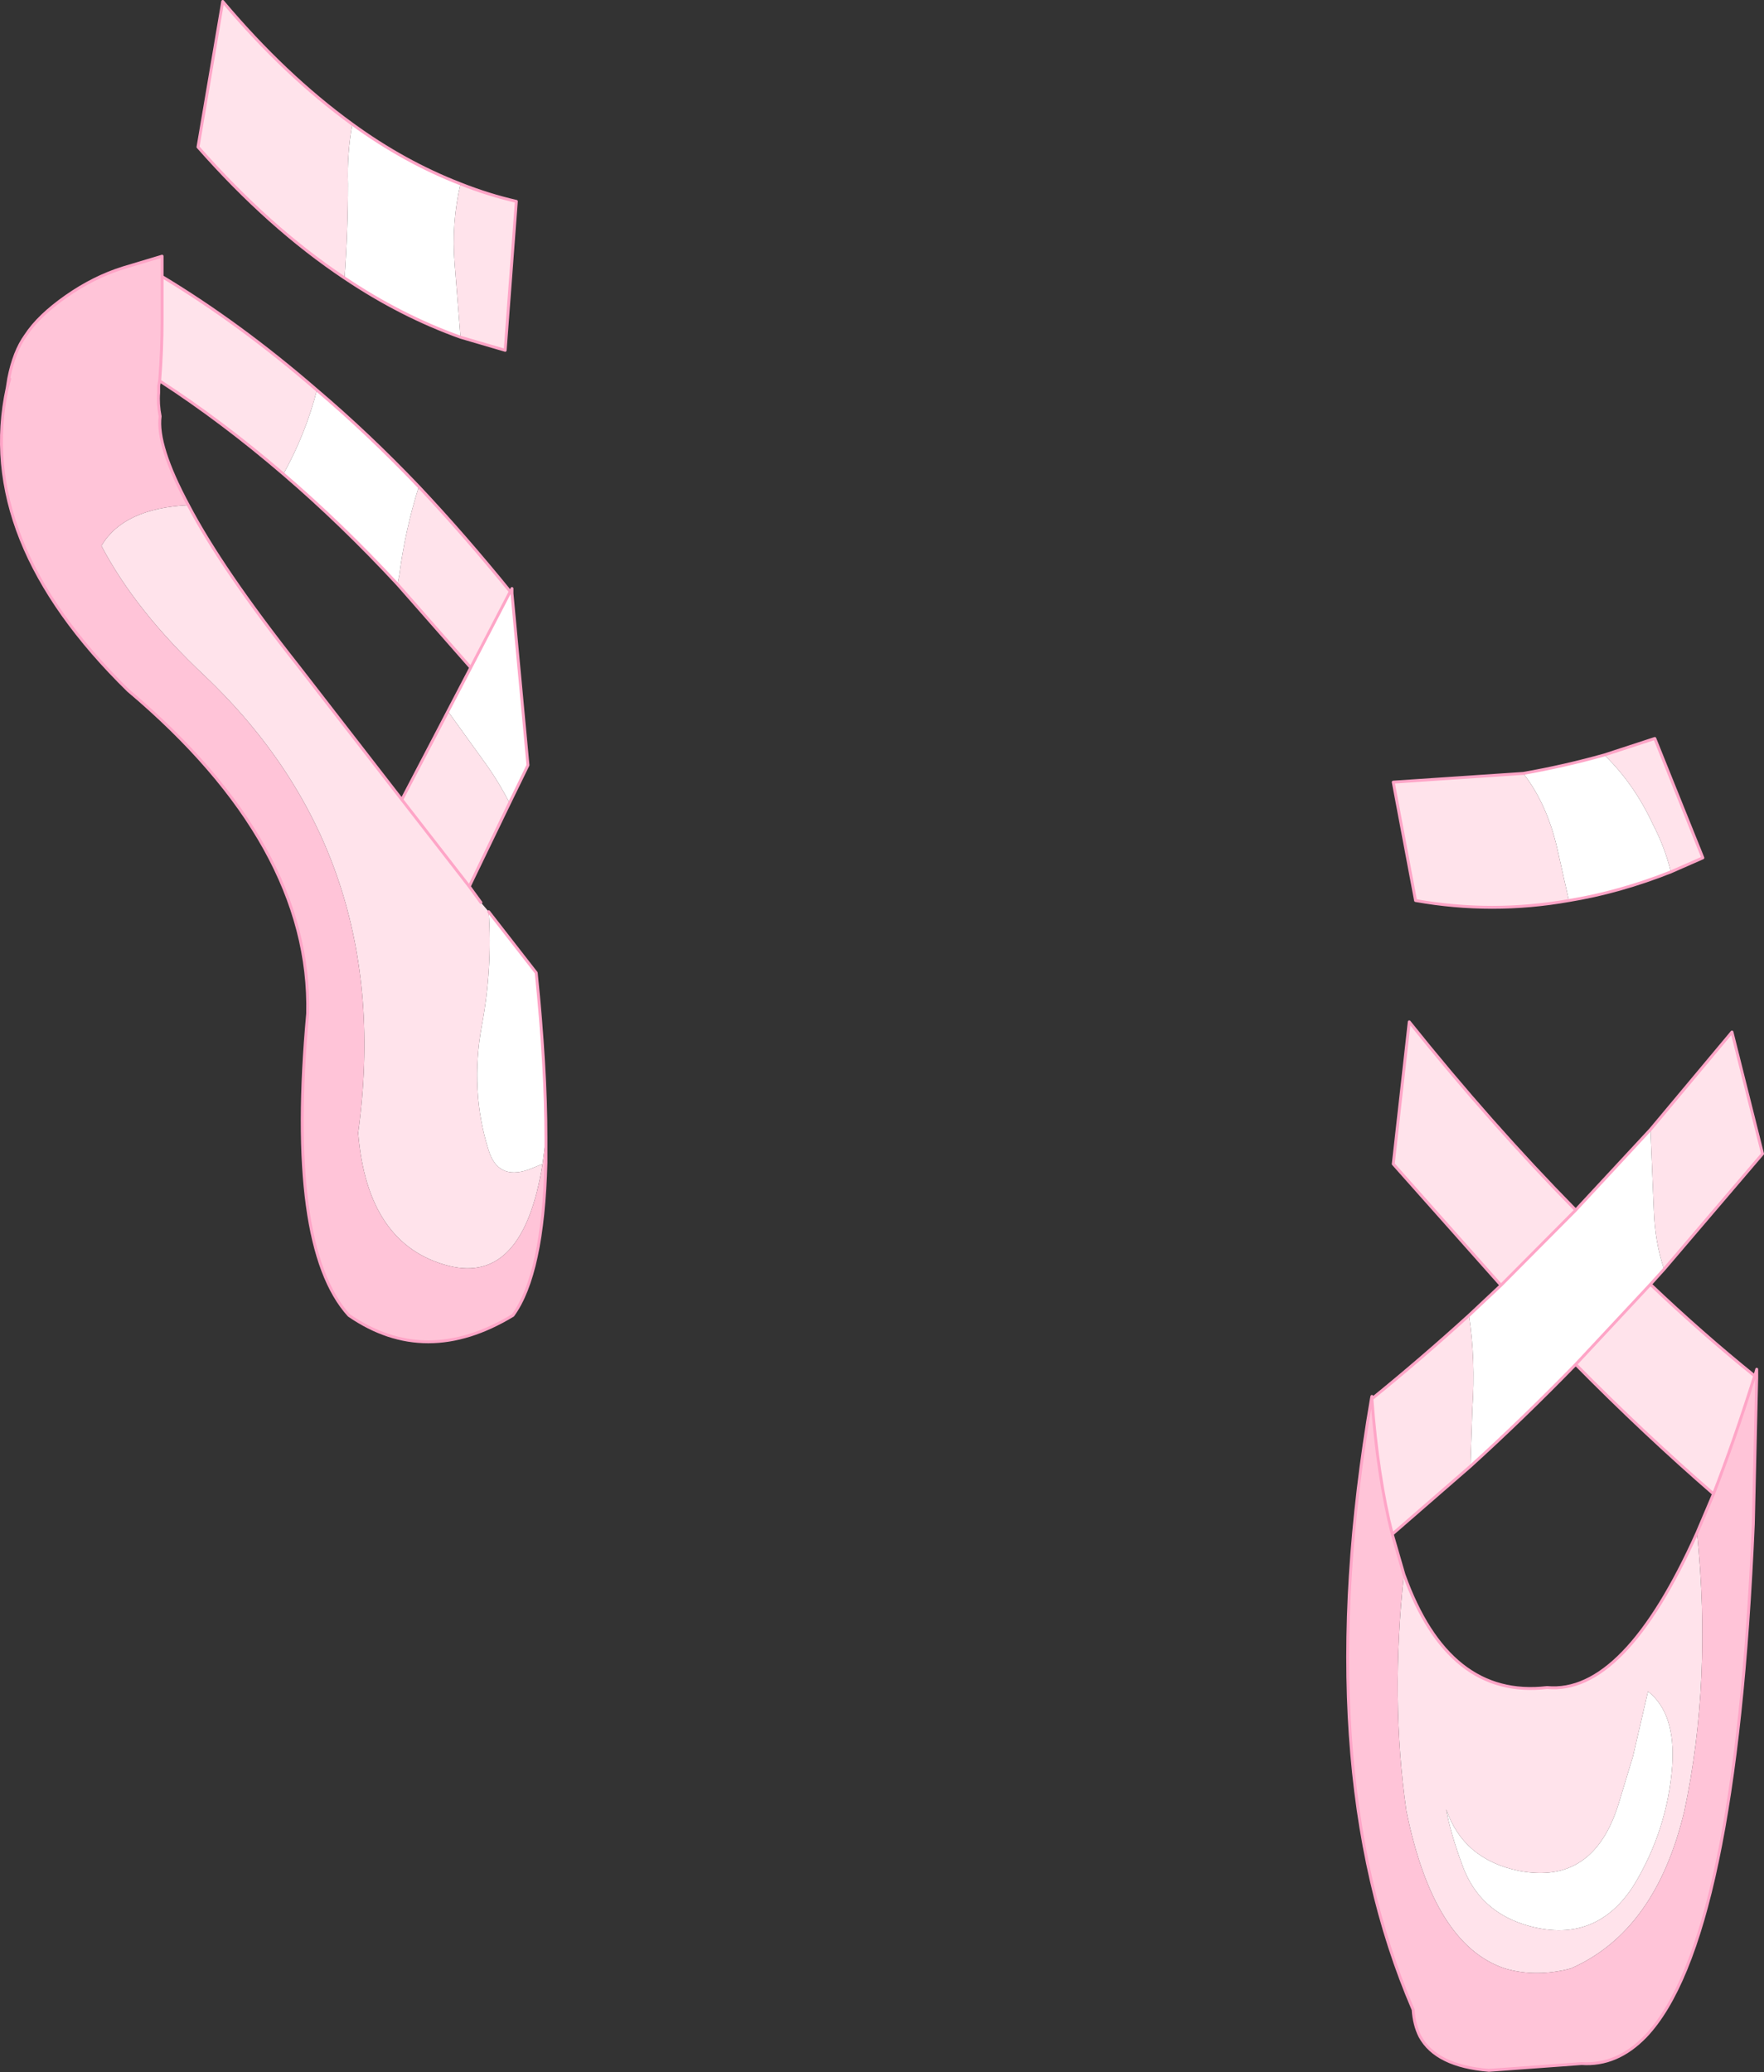 <?xml version="1.0" encoding="UTF-8" standalone="no"?>
<svg xmlns:xlink="http://www.w3.org/1999/xlink" height="213.55px" width="181.75px" xmlns="http://www.w3.org/2000/svg">
  <rect width="100%" height="100%" fill="#333333" stroke="none"/>
  <g transform="matrix(1.0, 0.0, 0.0, 1.0, 105.65, 107.35)">
    <path d="M59.65 -29.55 Q62.7 -26.6 64.65 -22.4 65.9 -20.0 66.5 -17.5 61.2 -15.4 56.0 -14.55 L54.8 -19.9 Q53.75 -24.5 51.3 -27.65 55.55 -28.4 59.65 -29.55 M-58.2 -72.6 Q-64.35 -74.8 -70.15 -78.7 -69.8 -83.55 -69.8 -88.4 -69.9 -91.5 -69.35 -94.55 -64.0 -90.65 -58.2 -88.4 -59.15 -84.4 -58.8 -80.1 L-58.2 -72.6 M-76.45 -58.5 Q-74.15 -62.65 -73.0 -67.15 -67.7 -62.65 -62.5 -57.2 -63.9 -52.75 -64.5 -48.15 L-64.7 -47.15 Q-70.5 -53.4 -76.45 -58.5 M-49.4 9.9 L-49.75 12.6 -51.25 13.2 Q-54.35 14.25 -55.3 11.2 -57.25 5.05 -56.0 -1.7 -54.9 -7.6 -55.3 -13.4 L-50.4 -7.1 Q-49.4 2.7 -49.4 9.9 M-59.5 -34.05 L-57.15 -38.55 -53.15 -46.25 -52.9 -46.2 -51.25 -28.5 -53.15 -24.6 Q-54.3 -26.85 -55.75 -28.85 L-59.5 -34.05 M64.4 25.0 L56.7 33.25 Q51.3 38.8 45.85 43.75 L46.05 37.85 Q46.4 32.8 45.7 28.2 L49.0 25.1 56.7 17.35 64.4 9.05 64.75 17.35 Q64.85 20.6 65.8 23.45 L64.4 25.0 M43.35 79.1 Q45.15 84.3 50.9 85.45 58.5 86.9 61.1 78.6 L62.6 73.65 64.15 66.95 Q67.0 69.2 66.65 74.6 66.15 81.2 62.7 86.9 58.85 92.95 52.0 91.15 46.75 89.75 45.0 84.8 43.8 81.55 43.35 79.1" fill="#ffffff" fill-rule="evenodd" stroke="none"/>
    <path d="M35.7 36.8 L35.65 36.8 35.7 36.55 35.7 36.8 M75.35 34.6 L75.1 34.55 75.15 34.45 75.35 34.6 75.15 34.45 75.35 33.75 75.35 34.6" fill="#ffcaca" fill-rule="evenodd" stroke="none"/>
    <path d="M66.5 -17.5 Q65.9 -20.0 64.65 -22.4 62.7 -26.6 59.65 -29.55 L64.85 -31.25 69.8 -18.95 66.5 -17.5 M51.3 -27.65 Q53.75 -24.5 54.8 -19.9 L56.0 -14.55 Q48.1 -13.15 40.2 -14.55 L37.9 -26.75 51.3 -27.65 M-58.2 -88.4 Q-55.3 -87.25 -52.45 -86.6 L-53.6 -71.25 -58.2 -72.6 -58.8 -80.1 Q-59.15 -84.4 -58.2 -88.4 M-70.15 -78.7 Q-77.95 -83.9 -85.25 -92.2 L-82.7 -107.2 Q-76.3 -99.6 -69.35 -94.55 -69.9 -91.5 -69.8 -88.4 -69.8 -83.55 -70.15 -78.7 M-89.2 -68.1 Q-88.95 -71.25 -88.95 -74.35 L-88.95 -78.85 Q-80.9 -74.0 -73.0 -67.15 -74.15 -62.65 -76.45 -58.5 -82.8 -63.95 -89.2 -68.1 M-49.75 12.6 Q-51.75 25.0 -59.4 23.1 -67.8 20.95 -68.75 9.4 -64.85 -18.95 -84.55 -37.7 -91.65 -44.35 -95.2 -51.1 -92.95 -54.95 -86.25 -55.3 -82.8 -48.7 -74.9 -38.7 L-64.25 -24.95 -59.5 -34.05 -55.75 -28.85 Q-54.3 -26.85 -53.15 -24.6 L-57.3 -16.0 -56.1 -14.35 -55.3 -13.4 Q-54.9 -7.6 -56.0 -1.7 -57.25 5.05 -55.3 11.2 -54.35 14.25 -51.25 13.2 L-49.75 12.6 M-57.15 -38.55 L-64.7 -47.15 -64.5 -48.15 Q-63.9 -52.75 -62.5 -57.2 -57.75 -52.15 -53.05 -46.35 L-53.15 -46.25 -57.15 -38.55 M-57.3 -16.0 L-64.25 -24.95 -57.3 -16.0 M75.1 34.55 Q73.0 41.2 70.9 46.6 63.7 40.35 56.7 33.25 L64.4 25.0 Q69.7 30.05 75.15 34.45 L75.1 34.55 M69.2 50.6 Q70.75 65.85 67.9 79.25 64.95 91.65 56.2 95.5 52.6 96.45 49.4 95.5 42.05 93.05 39.25 79.25 37.6 67.75 39.0 54.9 43.6 67.75 53.75 66.55 61.7 67.3 69.2 50.6 M37.8 50.75 Q36.3 44.85 35.7 36.8 40.75 32.7 45.7 28.2 46.4 32.8 46.05 37.85 L45.85 43.75 37.8 50.75 M65.8 23.45 Q64.85 20.6 64.75 17.35 L64.4 9.05 72.8 -1.0 75.95 11.55 65.8 23.45 M56.7 17.35 L49.0 25.1 37.9 12.6 39.55 -2.05 Q47.95 8.45 56.7 17.35 M43.35 79.1 Q43.8 81.55 45.0 84.8 46.75 89.75 52.0 91.15 58.85 92.95 62.7 86.9 66.15 81.2 66.65 74.6 67.0 69.2 64.15 66.95 L62.6 73.65 61.1 78.6 Q58.5 86.9 50.9 85.45 45.15 84.3 43.35 79.1" fill="#ffe3eb" fill-rule="evenodd" stroke="none"/>
    <path d="M-88.95 -78.85 L-88.95 -74.35 Q-88.95 -71.25 -89.2 -68.1 L-89.3 -67.6 -89.3 -66.9 Q-89.4 -65.7 -89.15 -64.45 -89.55 -61.45 -86.25 -55.3 -92.95 -54.95 -95.2 -51.1 -91.65 -44.35 -84.55 -37.7 -64.85 -18.95 -68.75 9.4 -67.8 20.95 -59.4 23.1 -51.75 25.0 -49.75 12.6 L-49.4 9.9 -49.4 12.45 Q-49.7 23.95 -52.8 28.2 -61.8 33.65 -69.7 28.2 -76.15 21.1 -73.95 -2.9 -73.55 -20.25 -92.45 -36.2 -108.3 -51.75 -104.9 -67.4 L-104.65 -68.3 -104.75 -68.35 Q-104.2 -71.15 -103.0 -72.8 -101.7 -74.8 -98.85 -76.8 -96.0 -78.8 -92.95 -79.75 L-88.95 -80.95 -88.95 -78.85 M70.9 46.6 Q73.0 41.2 75.1 34.55 L75.35 34.6 75.0 49.7 Q73.15 92.8 63.9 102.5 60.95 105.55 57.3 105.3 L47.75 106.0 Q42.3 105.55 40.65 102.5 40.05 101.3 39.95 99.75 29.15 74.7 35.65 36.8 L35.7 36.8 Q36.3 44.85 37.8 50.75 L39.0 54.9 Q37.6 67.75 39.25 79.25 42.05 93.05 49.4 95.5 52.6 96.45 56.2 95.5 64.95 91.65 67.9 79.25 70.75 65.85 69.2 50.6 L70.9 46.6" fill="#ffc4d8" fill-rule="evenodd" stroke="none"/>
    <path d="M66.5 -17.5 L69.8 -18.95 64.85 -31.25 59.65 -29.55 Q55.55 -28.4 51.3 -27.65 L37.9 -26.75 40.2 -14.55 Q48.1 -13.15 56.0 -14.55 61.2 -15.4 66.5 -17.5 M-58.2 -88.4 Q-55.3 -87.25 -52.45 -86.6 L-53.6 -71.25 -58.2 -72.6 Q-64.35 -74.8 -70.15 -78.7 -77.95 -83.9 -85.25 -92.2 L-82.7 -107.2 Q-76.3 -99.6 -69.35 -94.55 -64.0 -90.65 -58.2 -88.4 M-88.95 -78.85 L-88.95 -74.35 Q-88.95 -71.25 -89.2 -68.1 -82.8 -63.95 -76.45 -58.5 -70.5 -53.4 -64.7 -47.15 L-57.15 -38.55 -59.5 -34.05 -64.25 -24.95 -57.3 -16.0 -56.1 -14.35 M-73.0 -67.15 Q-80.9 -74.0 -88.95 -78.85 L-88.95 -80.95 -92.95 -79.75 Q-96.0 -78.8 -98.85 -76.8 -101.7 -74.8 -103.0 -72.8 -104.2 -71.15 -104.75 -68.35 L-104.9 -67.4 Q-108.3 -51.75 -92.45 -36.2 -73.55 -20.25 -73.95 -2.9 -76.15 21.1 -69.7 28.2 -61.8 33.65 -52.8 28.2 -49.7 23.95 -49.4 12.45 L-49.4 9.9 Q-49.4 2.7 -50.4 -7.1 L-55.3 -13.4 M-104.65 -68.3 L-104.9 -67.4 M-86.25 -55.3 Q-89.55 -61.45 -89.15 -64.45 -89.4 -65.7 -89.3 -66.9 L-89.3 -67.6 -89.2 -68.1 M-86.25 -55.3 Q-82.8 -48.7 -74.9 -38.7 L-64.25 -24.95 M-52.9 -46.2 L-53.05 -46.35 -53.15 -46.25 -57.15 -38.55 M-53.05 -46.35 L-52.9 -46.7 -52.9 -46.2 -51.25 -28.5 -53.15 -24.6 -57.3 -16.0 M-62.5 -57.2 Q-57.75 -52.15 -53.05 -46.35 M-73.0 -67.15 Q-67.7 -62.65 -62.5 -57.2 M75.1 34.55 Q73.0 41.2 70.9 46.6 L69.2 50.6 Q61.7 67.3 53.75 66.55 43.6 67.75 39.0 54.9 L37.8 50.75 Q36.3 44.85 35.7 36.8 40.75 32.7 45.7 28.2 L49.0 25.1 37.9 12.6 39.55 -2.05 Q47.95 8.45 56.7 17.35 L49.0 25.1 M35.65 36.8 Q29.15 74.7 39.95 99.75 40.05 101.3 40.65 102.5 42.3 105.55 47.75 106.0 L57.3 105.3 Q60.95 105.55 63.9 102.5 73.15 92.8 75.0 49.7 L75.35 34.6 75.35 33.75 75.15 34.45 Q69.7 30.05 64.4 25.0 L56.7 33.25 Q63.7 40.35 70.9 46.6 M75.1 34.55 L75.15 34.45 75.35 34.6 M64.4 9.05 L56.7 17.35 M45.85 43.75 Q51.3 38.8 56.7 33.25 M64.4 25.0 L65.8 23.45 75.95 11.55 72.8 -1.0 64.4 9.05 M35.7 36.8 L35.7 36.55 35.65 36.8 M37.8 50.75 L45.85 43.75" fill="none" stroke="#fea5c7" stroke-linecap="round" stroke-linejoin="round" stroke-width="0.3"/>
  </g>
</svg>

